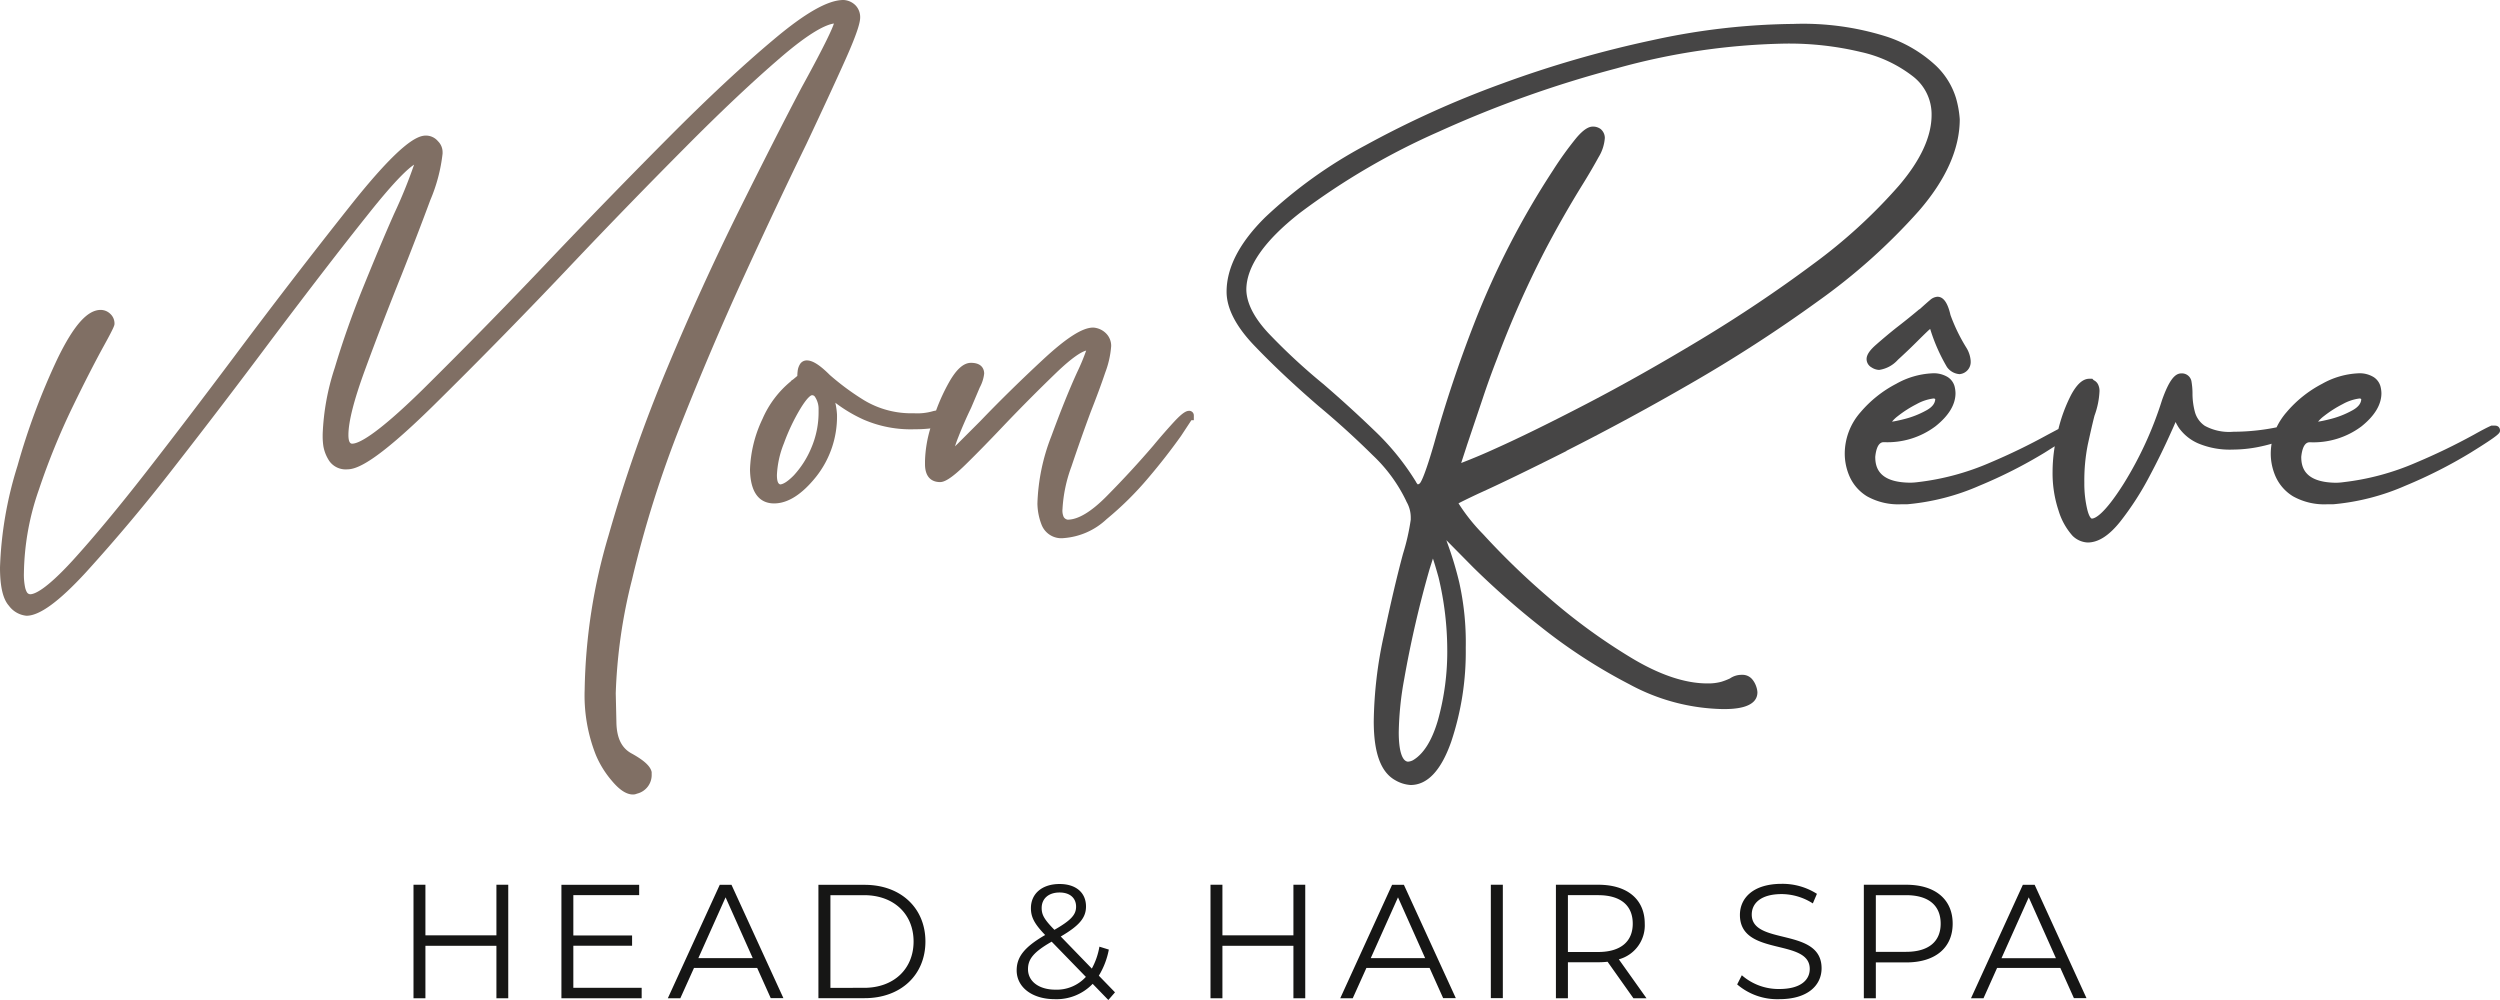 <svg xmlns="http://www.w3.org/2000/svg" width="300" height="120" viewBox="0 0 300 120"><path fill="#464545" d="M187.97 54.1a302.6 302.6 0 0014.83-8.03 174.13 174.13 0 0015.32-9.9 72.06 72.06 0 0012.15-10.87c3.25-3.75 4.9-7.45 4.9-11a12.23 12.23 0 00-.45-2.53 9.04 9.04 0 00-2.42-3.9 16 16 0 00-5.98-3.5 33.22 33.22 0 00-11.1-1.5 82.26 82.26 0 00-16.88 1.94 132.33 132.33 0 00-18.12 5.23 117.31 117.31 0 00-16.37 7.4 55.52 55.52 0 00-12 8.61c-3.1 3.05-4.66 6.06-4.66 8.96 0 2.02 1.16 4.24 3.46 6.6 2.2 2.29 4.75 4.68 7.58 7.12a101.9 101.9 0 016.5 5.9 18.56 18.56 0 014.02 5.5l.02.06a3.75 3.75 0 01.52 1.87v.3a26.42 26.42 0 01-.93 4.1c-.73 2.71-1.5 6-2.3 9.8a50.56 50.56 0 00-1.21 10.3c0 3.78.84 6.09 2.57 7.06a4.19 4.19 0 001.85.58c2.02 0 3.66-1.74 4.87-5.18a33.94 33.94 0 001.75-11.28 33.1 33.1 0 00-.79-7.89 42.05 42.05 0 00-1.44-4.75l-.1-.28 3.24 3.28a98.72 98.72 0 008.17 7.18 65.1 65.1 0 0010.55 6.83 24.38 24.38 0 0011.24 2.98c1.02 0 4.13 0 4.13-2.02a2.42 2.42 0 00-.13-.65 2.68 2.68 0 00-.49-.9 1.52 1.52 0 00-1.25-.54 2.44 2.44 0 00-1.42.43 7.67 7.67 0 01-1.03.4 5.96 5.96 0 01-1.7.2c-2.68 0-5.75-1.04-9.13-3.08a70.6 70.6 0 01-9.92-7.24 89.98 89.98 0 01-7.87-7.61 22.38 22.38 0 01-2.93-3.68c.32-.17.98-.5 2.4-1.17 2.47-1.11 6.02-2.83 10.56-5.11m-16.03 12.9c.16.48.38 1.2.68 2.28a37.56 37.56 0 011.04 8.6 30.57 30.57 0 01-1.12 8.53c-.71 2.44-1.73 4.06-3 4.8a1.48 1.48 0 01-.6.17c-.7-.06-1.1-1.32-1.1-3.52a38.1 38.1 0 01.65-6.37 128.87 128.87 0 013.05-13.22l.4-1.26m4.05-13.5l1.9-5.64a97 97 0 011.74-4.83 120.8 120.8 0 015.74-12.97 126.8 126.8 0 014.58-8.03c.78-1.26 1.4-2.34 1.87-3.2a5.08 5.08 0 00.75-2.31 1.4 1.4 0 00-.43-1l-.05-.05a1.55 1.55 0 00-.95-.31c-.55 0-1.16.4-1.94 1.3a40.74 40.74 0 00-2.85 3.95 99.22 99.22 0 00-9.45 18.36 153.1 153.1 0 00-4.82 14.44c-1.06 3.66-1.53 4.56-1.7 4.75a.57.57 0 01-.25.14 1.04 1.04 0 01-.24-.34 30.47 30.47 0 00-4.96-6.11 146.4 146.4 0 00-6.15-5.6 72.55 72.55 0 01-6.56-6.08c-1.73-1.85-2.63-3.6-2.67-5.22 0-2.8 2.17-5.9 6.44-9.24a84.16 84.16 0 0116.68-9.75A134.54 134.54 0 01194 8.2a80.36 80.36 0 0120.34-2.97 37.01 37.01 0 018.92 1 15.74 15.74 0 016.3 2.94 5.74 5.74 0 012.23 4.62c0 2.6-1.32 5.45-3.93 8.5a63.63 63.63 0 01-10.31 9.42c-4.2 3.13-8.74 6.18-13.5 9.05s-9.35 5.46-13.68 7.71-8 4.05-10.9 5.35a71.8 71.8 0 01-4.13 1.74l.66-2.02"/><path fill="#464545" d="M232.5 35.61a1.47 1.47 0 00-.9.4c-.24.2-.64.55-1.21 1.07a1.12 1.12 0 00-.25.18c-.92.77-1.8 1.47-2.62 2.1a65.8 65.8 0 00-2.42 2.03c-.76.67-1.11 1.21-1.11 1.7a1.15 1.15 0 00.6 1 1.78 1.78 0 00.9.3 3.73 3.73 0 002.26-1.22 69 69 0 002.39-2.28q.72-.72 1.26-1.23l.22-.19a21.35 21.35 0 001.99 4.53l.03.05a2.02 2.02 0 001.43.84l.06.01.07-.01a1.46 1.46 0 001.28-1.57v-.05a3.51 3.51 0 00-.5-1.52 21 21 0 01-1.92-3.94c-.22-.95-.63-2.2-1.56-2.2"/><path fill="#464545" d="M299.44 51.07h-.47l-.09.04c-.45.2-1.1.54-2.01 1.05a74.09 74.09 0 01-6.96 3.36 30.59 30.59 0 01-8.7 2.34 6.87 6.87 0 01-.94.07c-3.69-.06-4.12-1.83-4.12-3.11.18-1.75.83-1.75 1.05-1.75a9.6 9.6 0 006.17-1.9c1.6-1.28 2.4-2.62 2.4-3.99a3.56 3.56 0 00-.12-.84 1.94 1.94 0 00-.8-1.08 3.21 3.21 0 00-1.9-.46 9.69 9.69 0 00-4.3 1.26 14.17 14.17 0 00-4.26 3.4 8.14 8.14 0 00-1.2 1.82 26.27 26.27 0 01-5.18.53 6.1 6.1 0 01-3.43-.71 2.94 2.94 0 01-1.2-1.7 8.56 8.56 0 01-.28-2.07 8.64 8.64 0 00-.12-1.54 1.16 1.16 0 00-1.24-.98c-.8 0-1.49.94-2.29 3.18A43.92 43.92 0 01254.87 58c-2.4 3.81-3.5 4.23-3.85 4.23-.08 0-.33-.2-.55-1.1a13.46 13.46 0 01-.35-3.23 22.01 22.01 0 01.42-4.57c.3-1.36.56-2.53.8-3.45a9.76 9.76 0 00.6-2.92 1.76 1.76 0 00-.16-.8 1.1 1.1 0 00-.48-.51.54.54 0 01-.08-.05l-.14-.15h-.36c-.78 0-1.5.65-2.21 1.98a18.77 18.77 0 00-1.5 4.05l-1.26.67a74.09 74.09 0 01-6.95 3.37 30.59 30.59 0 01-8.7 2.34 6.87 6.87 0 01-.95.06c-3.69-.05-4.12-1.83-4.12-3.1.18-1.76.83-1.76 1.05-1.76a9.6 9.6 0 006.17-1.9c1.6-1.27 2.41-2.61 2.41-3.98a3.57 3.57 0 00-.12-.85 1.94 1.94 0 00-.81-1.08 3.21 3.21 0 00-1.89-.45 9.69 9.69 0 00-4.3 1.26 14.18 14.18 0 00-4.27 3.4 7.53 7.53 0 00-1.9 5.02 6.87 6.87 0 00.58 2.7 5.34 5.34 0 002.08 2.37 7.68 7.68 0 004.17.96h.69a27.6 27.6 0 008.65-2.23 57.05 57.05 0 007.83-3.97l1.2-.76a18.9 18.9 0 00-.26 3.04 14.15 14.15 0 00.72 4.69 7.99 7.99 0 001.68 3.02 2.77 2.77 0 001.8.8c1.29 0 2.57-.82 3.92-2.51a35.25 35.25 0 003.51-5.44 83.3 83.3 0 002.64-5.4q.29-.63.49-1.11a5.93 5.93 0 00.41.72 5.57 5.57 0 002.31 1.85 9.8 9.8 0 004.15.74 16.23 16.23 0 003-.3c.6-.12 1.14-.25 1.65-.4a7.7 7.7 0 00-.1 1.23 6.87 6.87 0 00.58 2.7 5.34 5.34 0 002.08 2.37 7.68 7.68 0 004.17.96h.69a27.6 27.6 0 008.65-2.23 57.04 57.04 0 007.83-3.97c3.51-2.18 3.51-2.34 3.51-2.67a.55.55 0 00-.56-.56m-21.28-.47a3.98 3.98 0 01.7-.67 13.7 13.7 0 012.25-1.44 5.66 5.66 0 012.01-.68.34.34 0 01.19.04.51.51 0 01.04.04c-.02.52-.37.96-1.06 1.34a10.89 10.89 0 01-2.66 1.05c-.71.18-1.17.27-1.47.31m-51.12 0a4 4 0 01.69-.66 13.7 13.7 0 012.25-1.44 5.66 5.66 0 012.02-.68.34.34 0 01.19.04.5.5 0 01.04.04c-.03.52-.37.96-1.06 1.34a10.9 10.9 0 01-2.66 1.05c-.71.18-1.17.27-1.47.31"/><path fill="#806f64" d="M101.39 7.29c1.64-3.65 1.83-4.72 1.83-5.2a2.04 2.04 0 00-.53-1.42 2.18 2.18 0 00-1.44-.67h-.05c-1.84 0-4.59 1.56-8.4 4.78-3.7 3.1-7.93 7.05-12.58 11.73A899.87 899.87 0 0066.13 31a677.22 677.22 0 01-15.4 15.74c-5.76 5.65-7.77 6.5-8.46 6.5-.12 0-.46 0-.46-1.04 0-1.6.67-4.21 1.98-7.79 1.32-3.6 2.8-7.45 4.4-11.43 1.3-3.28 2.46-6.3 3.44-8.95a19.85 19.85 0 001.48-5.6v-.15a1.84 1.84 0 00-.55-1.33 1.88 1.88 0 00-1.46-.68c-1.01 0-3.03.85-8.92 8.24A781.71 781.71 0 0027.95 43c-3.6 4.8-7.1 9.4-10.42 13.66s-6.3 7.84-8.83 10.62c-3.21 3.5-4.56 4.03-5.08 4.03a.5.5 0 01-.29-.12c-.04-.03-.17-.16-.3-.62a7.51 7.51 0 01-.16-1.84 31.4 31.4 0 011.8-9.98 84.12 84.12 0 014.06-9.96c1.48-3.05 2.76-5.53 3.78-7.38 1.23-2.23 1.23-2.4 1.23-2.57a1.57 1.57 0 00-.53-1.2 1.65 1.65 0 00-1.13-.45c-1.6 0-3.24 1.86-5.18 5.85A82.06 82.06 0 002.1 55.9 45.59 45.59 0 000 68.09c0 2.29.35 3.79 1.07 4.6a2.97 2.97 0 002.11 1.2c1.57 0 3.9-1.7 7.14-5.22a209.4 209.4 0 0010.57-12.6 906.23 906.23 0 0011.7-15.33c4.4-5.84 8.3-10.92 11.63-15.08 3.28-4.13 4.8-5.47 5.47-5.9a59.42 59.42 0 01-2.4 5.9c-1.16 2.61-2.4 5.59-3.72 8.84s-2.46 6.5-3.4 9.64a28.73 28.73 0 00-1.45 7.98v.36a8.58 8.58 0 00.08 1.03 4.66 4.66 0 00.73 1.83 2.4 2.4 0 002.15.98c1.1 0 3.34-.79 10.26-7.58a676.96 676.96 0 0017-17.37 813.4 813.4 0 0113.27-13.66c4.3-4.34 8.15-7.96 11.42-10.77 3.56-3.07 5.45-3.97 6.44-4.12-.18.58-.95 2.35-3.9 7.72-2.1 3.98-4.61 8.93-7.48 14.7a320.3 320.3 0 00-8.59 18.84 178.69 178.69 0 00-7.08 20.2 68.49 68.49 0 00-2.86 18.47 19.4 19.4 0 001.34 7.84 11.73 11.73 0 001.9 3.08c.93 1.12 1.77 1.67 2.56 1.67a1.13 1.13 0 00.47-.1 2.3 2.3 0 001.77-2.35v-.24c-.14-.7-.9-1.4-2.4-2.23-1.2-.64-1.79-1.85-1.83-3.7l-.08-3.53a63.46 63.46 0 011.96-13.67 133.09 133.09 0 015.82-18.5c2.42-6.11 4.99-12.15 7.65-17.95s5.16-11.1 7.43-15.75c1.88-3.99 3.44-7.36 4.64-10.03M142.7 49.3c-.35 0-.79.22-1.78 1.28-.7.76-1.56 1.73-2.53 2.9-1.73 2.02-3.6 4.05-5.56 6.03-1.86 1.89-3.45 2.85-4.72 2.85a.76.76 0 01-.2-.07.67.67 0 01-.27-.26 1.88 1.88 0 01-.14-.94 17.3 17.3 0 011.07-5.1c.74-2.2 1.52-4.43 2.33-6.6.67-1.7 1.25-3.26 1.72-4.66a11.3 11.3 0 00.72-3.18 2.11 2.11 0 00-.62-1.55 2.4 2.4 0 00-1.5-.69h-.05c-1.27 0-3.19 1.22-6.02 3.85-2.66 2.47-5.2 4.96-7.52 7.38l-2.77 2.77-.26.25c.1-.3.22-.67.4-1.11.43-1.1.94-2.28 1.53-3.5l1.05-2.47a4.52 4.52 0 00.52-1.65c0-.39-.16-1.29-1.58-1.29-.88 0-1.73.75-2.61 2.29a23 23 0 00-1.58 3.43l-.3.06-.07.02a6.74 6.74 0 01-2.3.25 10.98 10.98 0 01-5.97-1.56A30.38 30.38 0 0199.58 45c-1.2-1.2-2.07-1.75-2.75-1.75a.95.95 0 00-.86.5 1.97 1.97 0 00-.25.77 5.1 5.1 0 00-.04.53v.06l-.54.45a.53.53 0 00-.24.2 11.99 11.99 0 00-3.4 4.51 15.19 15.19 0 00-1.5 6.09c.06 3.34 1.6 4.05 2.89 4.05 1.65 0 3.35-1.08 5.05-3.21a11.63 11.63 0 002.5-7.45 8.88 8.88 0 00-.2-1.42 17.51 17.51 0 003.34 2 14.22 14.22 0 006.23 1.18 14.65 14.65 0 001.83-.1 15 15 0 00-.64 3.92v.36c0 1.88 1.13 2.16 1.8 2.16.43 0 1.18-.24 3.11-2.14 1.38-1.35 2.95-2.96 4.68-4.79 2.13-2.23 4.2-4.3 6.15-6.18 2.04-1.96 3.09-2.54 3.6-2.67a25.21 25.21 0 01-1.06 2.55c-.98 2.14-2.02 4.74-3.12 7.73a24.05 24.05 0 00-1.67 8.08 7.33 7.33 0 00.5 2.54 2.54 2.54 0 002.68 1.6 8.4 8.4 0 005.12-2.27 38.62 38.62 0 005.03-4.98 74.09 74.09 0 003.9-5l1.25-1.9h.29v-.56a.55.55 0 00-.56-.56m-44.47-.32v.37a10.87 10.87 0 01-.9 4.46 11.2 11.2 0 01-2.06 3.22c-.9.92-1.4 1.08-1.63 1.1-.28-.05-.41-.42-.41-1.13a11.52 11.52 0 01.84-3.8 23.99 23.99 0 011.97-4.15c.96-1.58 1.36-1.62 1.37-1.62a.39.39 0 01.36.15 2.56 2.56 0 01.34.7 2.47 2.47 0 01.12.7"/><path fill="#161615" d="M60.99 106.17v13.62h-1.42v-6.29h-8.52v6.29h-1.43v-13.62h1.43v6.07h8.52v-6.07zM77 118.54v1.25h-9.63v-13.61h9.33v1.24h-7.9v4.84h7.05v1.23H68.8v5.05zm13.86-2.39h-7.58l-1.64 3.64h-1.5l6.23-13.61h1.41l6.23 13.6h-1.52zm-.53-1.17l-3.26-7.3-3.27 7.3zm7.88-8.8h5.55c4.35 0 7.29 2.8 7.29 6.8s-2.94 6.8-7.3 6.8h-5.54zm5.47 12.36c3.61 0 5.95-2.3 5.95-5.56s-2.33-5.56-5.95-5.56h-4.03v11.12zM133 120l-1.88-1.94a6 6 0 01-4.55 1.84c-2.67 0-4.57-1.4-4.57-3.46 0-1.61.93-2.8 3.42-4.24-1.32-1.36-1.71-2.17-1.71-3.22 0-1.74 1.34-2.9 3.44-2.9 1.92 0 3.17 1 3.17 2.7 0 1.36-.82 2.31-3.03 3.6l3.73 3.85a8.49 8.49 0 00.91-2.63l1.13.35a9.3 9.3 0 01-1.2 3.13l1.94 2zm-2.7-2.78l-4.1-4.22c-2.18 1.25-2.84 2.1-2.84 3.3 0 1.48 1.33 2.46 3.29 2.46a4.73 4.73 0 003.66-1.54m-5.31-8.26c0 .8.29 1.36 1.53 2.62 1.97-1.13 2.6-1.8 2.6-2.78 0-1.01-.71-1.7-1.98-1.7-1.36 0-2.15.77-2.15 1.86m31.63-2.79v13.62h-1.42v-6.29h-8.52v6.29h-1.43v-13.62h1.43v6.07h8.52v-6.07zm14.92 9.98h-7.58l-1.64 3.64h-1.5l6.22-13.61h1.42l6.23 13.6h-1.52zm-.53-1.17l-3.26-7.3-3.27 7.3zm7.88-8.81h1.44v13.61h-1.44zm17.11 13.62l-3.1-4.38a9.78 9.78 0 01-1.1.06h-3.66v4.32h-1.44v-13.62h5.1c3.46 0 5.56 1.75 5.56 4.67a4.22 4.22 0 01-3.11 4.28l3.32 4.67zm-.08-8.95c0-2.18-1.44-3.42-4.16-3.42h-3.62v6.82h3.62c2.72 0 4.16-1.26 4.16-3.4m12.53 7.29l.56-1.1a6.69 6.69 0 004.5 1.65c2.54 0 3.65-1.07 3.65-2.41 0-3.73-8.38-1.44-8.38-6.48 0-2 1.56-3.73 5.02-3.73a7.68 7.68 0 014.22 1.2l-.49 1.15a7 7 0 00-3.73-1.12c-2.5 0-3.6 1.1-3.6 2.46 0 3.74 8.38 1.48 8.38 6.44 0 2-1.6 3.71-5.08 3.71a7.38 7.38 0 01-5.05-1.77m25.86-7.29c0 2.9-2.1 4.65-5.56 4.65h-3.66v4.3h-1.44v-13.62h5.1c3.46 0 5.56 1.75 5.56 4.67m-1.44 0c0-2.18-1.44-3.42-4.16-3.42h-3.62v6.8h3.62c2.72 0 4.16-1.24 4.16-3.38m14.36 5.31h-7.59l-1.63 3.64h-1.5l6.22-13.61h1.42l6.22 13.6h-1.51zm-.53-1.17l-3.26-7.3-3.27 7.3z"/></svg>
